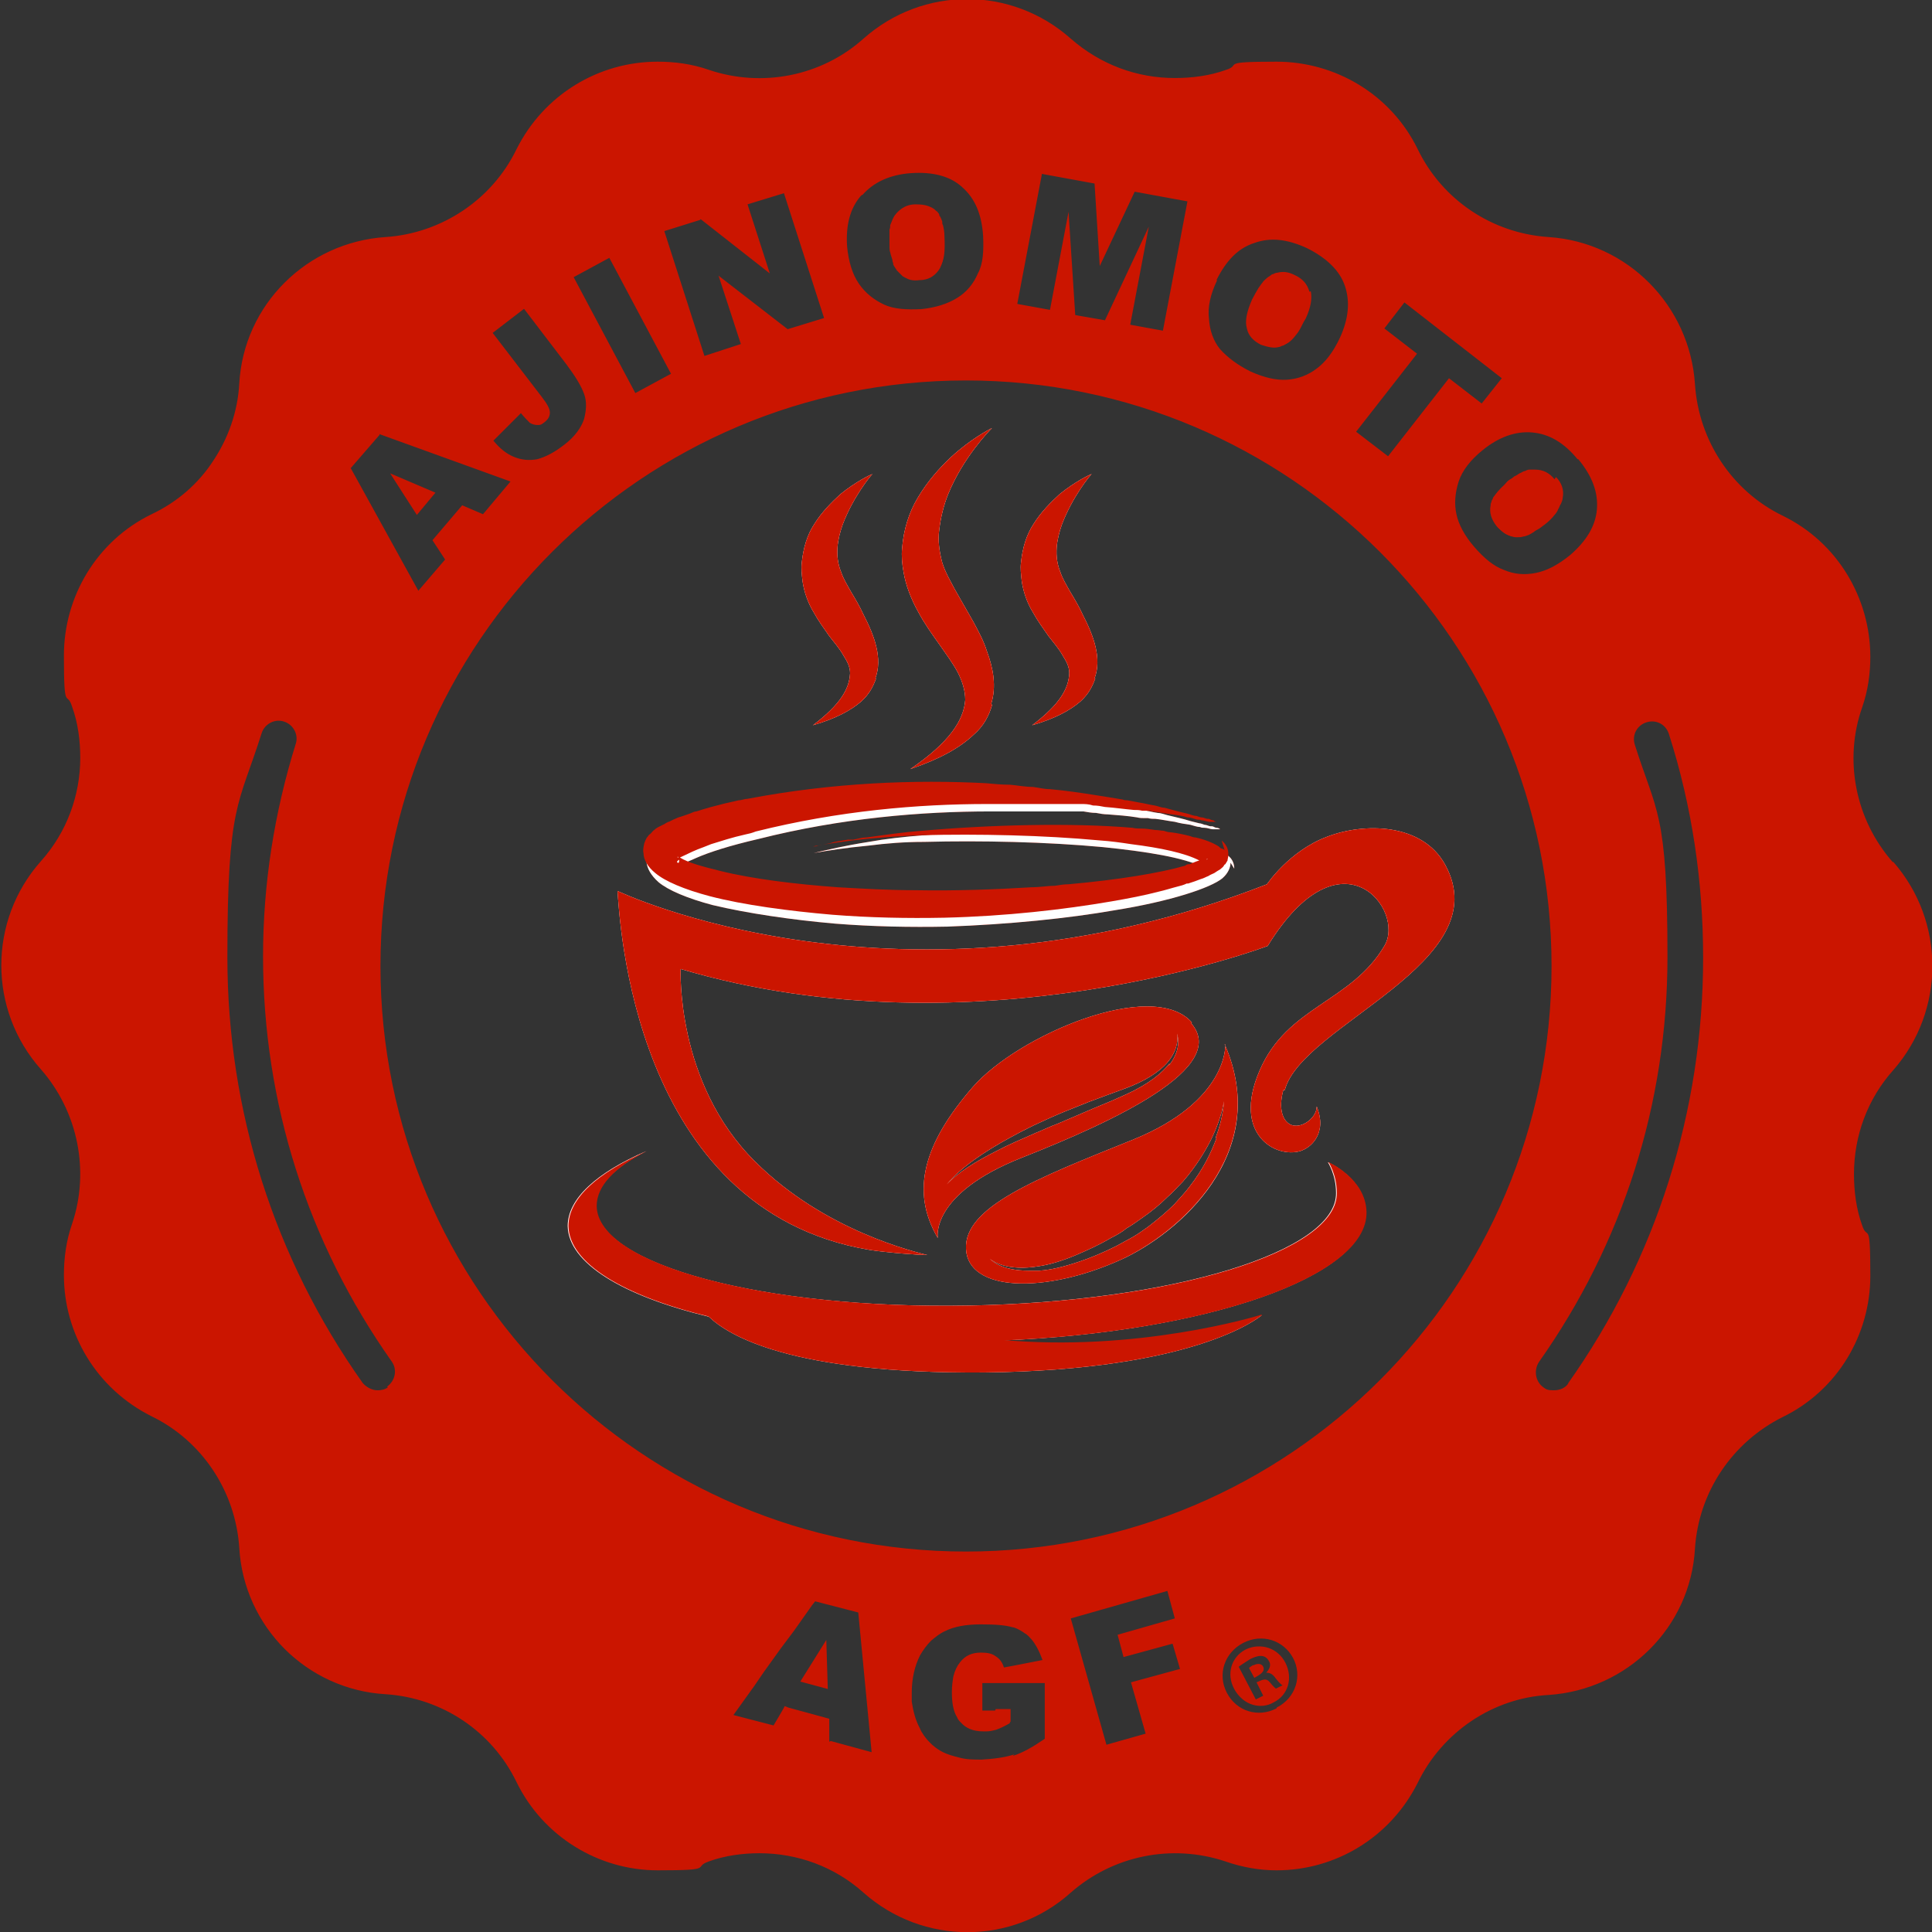 <?xml version="1.0" encoding="UTF-8"?>
<svg xmlns="http://www.w3.org/2000/svg" version="1.1" viewBox="0 0 260 260">
  <rect x="0" y="0" width="260" height="260" fill="#333333" stroke="none"/>
  <defs>
    <style>
      .cls-1 {
        fill: #fff;
      }

      .cls-1, .cls-2 {
        fill-rule: evenodd;
      }

      .cls-3, .cls-2 {
        fill: #cb1500;
      }
    </style>
  </defs>
  <!-- Generator: Adobe Illustrator 28.7.1, SVG Export Plug-In . SVG Version: 1.2.0 Build 142)  -->
  <g>
    <g id="_レイヤー_1" data-name="レイヤー_1">
      <path class="cls-3" d="M117.9,91.3c-.4,1.1-.9,2.1-2,3.1-1.4,1.2-3.4,2.3-6.5,3.2,3.7-2.8,4.9-4.9,5-7,0-.9-.4-1.6-.9-2.4-.5-.9-1.2-1.7-1.9-2.6-.7-1-1.5-2.1-2.1-3.2-.8-1.3-1.3-2.8-1.5-4.2-.1-.9-.2-1.7-.1-2.5.2-1.9.7-3.7,1.7-5.2,1-1.6,2.3-2.9,3.5-4,2.1-1.7,4-2.6,4.3-2.7-.3.3-2.6,3.1-4,6.8-.7,2-1.1,4.2-.2,6.4.3.9.8,1.7,1.3,2.6.6,1,1.2,2,1.7,3.1,1.5,2.9,2.6,5.9,1.6,8.6Z"/>
      <path class="cls-3" d="M133.5,94.9c-.4,1.4-1.1,2.8-2.5,4-1.8,1.7-4.4,3.2-8.5,4.6,5.3-3.6,7.2-6.6,7.4-9.3,0-1.3-.4-2.5-1-3.7-.7-1.3-1.6-2.5-2.5-3.8-1-1.4-2-2.8-2.8-4.3-1-1.8-1.7-3.6-2-5.4-.2-1.1-.3-2.2-.2-3.2.2-2.5.9-4.8,2.1-6.8,1.3-2.2,2.9-4,4.5-5.5,2.6-2.4,5.1-3.7,5.5-3.9-.4.4-3.9,4-5.9,8.9-.6,1.5-1,3.1-1.2,4.8-.2,1.4,0,2.9.4,4.4.4,1.3,1.1,2.5,1.8,3.8.8,1.4,1.6,2.8,2.4,4.2.7,1.3,1.4,2.6,1.8,3.9.9,2.4,1.3,4.8.6,7.1Z"/>
      <path class="cls-3" d="M147.4,91.3c-.4,1.1-.9,2.1-2,3.1-1.4,1.2-3.4,2.3-6.5,3.2,3.7-2.8,4.9-4.9,5-7,0-.9-.4-1.6-.9-2.4-.5-.9-1.2-1.7-1.9-2.6-.7-1-1.5-2.1-2.1-3.2-.8-1.3-1.3-2.8-1.5-4.2-.1-.9-.2-1.7-.1-2.5.2-1.9.7-3.7,1.7-5.2,1-1.6,2.3-2.9,3.5-4,2.1-1.7,4-2.6,4.3-2.7-.3.3-2.6,3.1-4,6.8-.7,2-1.1,4.2-.2,6.4.3.9.8,1.7,1.3,2.6.6,1,1.2,2,1.7,3.1,1.5,2.9,2.6,5.9,1.6,8.6Z"/>
      <path class="cls-3" d="M160.4,137.6c-5.3-6-23.4,1.7-29.5,8.7-6.6,7.6-8.4,14-4.7,20.3,0,0-1.1-5.9,11.3-10.8,12.4-4.9,28-12.1,22.8-18.1ZM157.4,143.1c-1,1.3-2.8,2.8-5.9,4.2-1.3.6-2.7,1.2-4.2,1.8-.9.4-1.9.8-2.8,1.2-.7.3-1.4.6-2.1.9-1.1.4-2.1.9-3.1,1.3-1.8.8-3.5,1.5-5.2,2.4-2.8,1.4-5.2,2.9-6.7,4.5h0c1.8-2.2,5-4.4,8.7-6.4.9-.5,1.9-1,2.9-1.5,1.5-.7,3-1.4,4.5-2,1-.4,2-.8,3-1.2,1.6-.6,3.2-1.2,4.6-1.7,3.1-1.1,4.9-2.4,5.9-3.5,1.6-1.8,1.5-3.4,1.4-4,.2.6.5,2.3-1.1,4.3Z"/>
      <path class="cls-3" d="M164.9,140.6s.4,7.6-12.5,12.8c-12.9,5.2-22.7,9-22.4,14.7.3,5.7,10.5,6.1,20.9,1.4,7.5-3.4,20.4-14.2,13.9-29ZM163.7,153.2c-.7,1.9-1.8,4.2-3.7,6.6-.6.8-1.3,1.5-2,2.3-1,1-2.2,2-3.5,3-.7.5-1.4,1-2.1,1.4-.7.4-1.5.8-2.2,1.2-1.8.9-3.5,1.6-5,2.1-2.1.7-3.8,1.1-5.3,1.2-.5,0-1.1,0-1.5,0-3.3,0-4.7-1.1-5.2-1.6.5.4,2.4,1.7,6.6,1,1.4-.2,3.1-.7,5-1.5,1.4-.6,3-1.3,4.7-2.3.8-.4,1.5-.8,2.1-1.3.7-.4,1.4-.9,2.1-1.4,1.3-.9,2.4-1.8,3.4-2.8.8-.7,1.4-1.4,2.1-2.1,1.9-2.2,3.2-4.4,4-6.1,1.3-2.8,1.5-4.7,1.5-4.7,0,0,0,2-1.1,4.9Z"/>
      <path class="cls-3" d="M165.6,116.1c0,.6-.3,1.4-1.1,2.1-1.6,1.3-7,3.1-14.5,4.3-6.3,1.1-14.2,1.9-22.5,2.2-5,.1-10.1,0-15.1-.4-5.8-.5-11.9-1.4-16.5-2.5-3.4-.9-6-2-7.3-3.1-1-.9-1.5-1.8-1.6-2.7,0-1,.2-2.1,1.3-3.1,1.5-1.4,5.4-3,12.7-4.4,11.5-2.2,22.6-2.6,32.1-2.1,1.1,0,2.1.1,3.1.2h.1c1.1,0,2.1.2,3.1.3.8,0,1.6.2,2.3.3,2.2.2,4.2.5,6.1.8.6,0,1.3.2,1.9.3.6,0,1.2.2,1.8.3.2,0,.4,0,.6.1.5,0,1.1.2,1.6.3.7.1,1.4.3,2.1.4.4,0,.9.2,1.3.3,1.2.3,2.2.5,3.1.8.4.1.8.2,1.2.3.2,0,.4.1.7.2.3,0,.6.2.8.2,0,0,.1,0,.2,0,.2,0,.4.2.6.2.2,0,.4.1.5.2h-.1c0,0-.2,0-.3,0,0,0-.1,0-.2,0-.1,0-.3,0-.4,0-.3,0-.7-.2-1.1-.2-.2,0-.4,0-.6-.1-.4,0-.9-.2-1.3-.3-.7-.1-1.4-.2-2.1-.4-.8-.1-1.7-.3-2.6-.4-.3,0-.7,0-1-.1-.1,0-.3,0-.4,0-.4,0-.7,0-1.1-.1-1.2-.2-2.6-.3-3.9-.4-.5,0-1.1-.1-1.6-.2-.6,0-1.1-.1-1.7-.2-.4,0-.9,0-1.3,0-.4,0-.9,0-1.4,0-.5,0-1.1,0-1.7,0-.8,0-1.5,0-2.4,0-.9,0-1.9,0-2.8,0h-2.9c-9.3,0-20.1.9-31.2,3.7-3.9.9-6.7,1.8-8.5,2.6-.6.3-1.3.5-1.7.8,1.1.7,3.1,1.3,5.4,1.8,4.4,1,10.3,1.8,15.8,2.2,3.5.3,7,.4,10.5.4,5.4,0,10.8,0,15.7-.4,8.8-.6,16.3-1.7,20.6-2.9.8-.2,1.4-.4,2-.7-2.6-1.3-7.6-2.1-13.5-2.7-7.5-.7-16.4-.9-24-.7-2.7,0-5.2.2-7.5.5-3.2.3-5.7.7-7.4,1,1.7-.4,4.2-1,7.4-1.5,2.2-.4,4.8-.7,7.5-.9,9-.8,20-1.1,28.3-.4,5.9.5,10.6,1.6,12.5,3.1.7.5.9,1.2.9,1.8h0Z"/>
      <path class="cls-3" d="M134.7,180.4c18.1,1.7,34.3-3.1,35.1-3.4-.5.4-9.1,7.4-37.4,7.7-26,.2-34.4-5-37-7.5-11.6-2.8-18.9-7.2-19-12.2,0-3.7,3.9-7.2,10.6-10.1-4.4,2.2-6.8,4.7-6.8,7.4.1,7.9,22.6,13.9,50.1,13.4,27.5-.5,49.7-7.3,49.5-15.2,0-2.4-1.1-4.1-1.1-4.1,0,0,5,2.2,5.1,6.7.2,8.7-21.5,16.2-49.1,17.3Z"/>
      <path class="cls-3" d="M172.7,146.7c-.7,2.6,0,3.9.6,4.4,1.4,1.2,3.9-.5,3.9-2.2,0,.1.7,1.5.4,3-.2,1.2-1.1,2.5-2.6,3-3.3,1-9.2-2.2-5.5-10.8,3.7-8.7,12.3-9.2,16.8-16.8,2.9-4.8-5.8-16.1-15.7,0,0,0-39.2,14.9-79,3.1,0,0-.7,15.3,10,25.9,9.4,9.4,21.7,12.2,23.2,12.6-.9,0-5.3-.3-7.8-.7-32-5.4-33.6-44.8-33.9-48.3,0,0,38.2,18.3,87.4-.9,0,0,3-4.5,8.1-6.4,4.9-1.9,12.8-1.9,15.9,3.8,7.2,13.2-19.3,21.5-21.6,30.3Z"/>
      <path class="cls-3" d="M126.3,36.2c-.6.8-1.5,1.2-2.6,1.3-.7,0-1.3,0-1.8-.3-.2,0-.3-.1-.4-.2-.2-.1-.4-.3-.5-.4h0c0-.1-.2-.2-.3-.4,0,0,0,0,0,0-.1-.2-.2-.4-.3-.6,0,0,0,0,0-.1,0-.1,0-.2-.1-.4-.1-.3-.2-.7-.3-1.2,0-.3,0-.7-.1-1.1,0-.3,0-.6,0-.9h0c0-.3,0-.5,0-.7,0-.2,0-.3,0-.4,0-.3,0-.5.1-.7.1-.5.3-.9.6-1.3.6-.8,1.5-1.3,2.6-1.3.9,0,1.6.1,2.3.5,0,0,0,0,0,0,.2.1.3.2.5.4q.1.1,0,0c-.1-.1,0,0,0,0,.1,0,.2.2.3.3,0,0,0,0,0,0,0,0,.1.1.1.2,0,0,0,.2.1.2.1.2.2.4.3.7,0,.2,0,.4.1.5.1.4.2.9.2,1.5.1,2,0,3.4-.7,4.2Z"/>
      <path class="cls-3" d="M210,67.3c0,.2-.1.5-.2.7,0,.1-.1.3-.2.4-.2.2-.3.5-.5.8-.3.4-.7.8-1.2,1.2-.3.2-.6.4-.8.6-.3.2-.5.4-.8.5-.2.1-.5.2-.7.4-.2.1-.4.2-.7.2-.3,0-.6.1-.9.1-.5,0-.9-.1-1.4-.4h0c-.4-.2-.8-.6-1.2-1-.7-.9-1-1.8-.8-2.8,0-.1,0-.3.1-.4,0-.2.1-.3.2-.5,0-.2.2-.3.3-.5l.4-.5.5-.5c.2-.2.5-.4.7-.7,0,0,0,0,0,0,0,0,0,0,0,0,.2-.2.4-.4.7-.5.2-.2.5-.3.7-.4.2-.1.4-.2.7-.3.2-.1.4-.2.6-.2.1,0,.3,0,.4,0,0,0,.2,0,.2,0h.2c1,0,1.9.4,2.6,1.3.7.9,1,1.8.9,2.8Z"/>
      <path class="cls-3" d="M134,230l-1.1,2.8c.4,0,.8-.1,1.2-.2.6-.2,1.2-.5,1.9-.9v-1.7h-2ZM105.6,229.7h0c.2.2.4.2.6.2l-.5-.2ZM52.5,63.7l3.6,5.6,2.5-3-6.1-2.6ZM134,230l-1.1,2.8c.4,0,.8-.1,1.2-.2.6-.2,1.2-.5,1.9-.9v-1.7h-2ZM105.6,229.7h0c.2.2.4.2.6.2l-.5-.2ZM52.5,63.7l3.6,5.6,2.5-3-6.1-2.6ZM52.5,63.7l3.6,5.6,2.5-3-6.1-2.6ZM134,230l-1.1,2.8c.4,0,.8-.1,1.2-.2.6-.2,1.2-.5,1.9-.9v-1.7h-2ZM105.6,229.7h0c.2.2.4.2.6.2l-.5-.2ZM52.5,63.7l3.6,5.6,2.5-3-6.1-2.6ZM52.5,63.7l3.6,5.6,2.5-3-6.1-2.6ZM127,32c0-.5-.1-1-.2-1.5,0-.2,0-.4-.1-.5,0-.2-.2-.4-.3-.7,0,0,0-.2-.1-.2,0,0,0-.1-.1-.2,0,0,0,0,0,0,0-.1-.2-.2-.3-.3,0,0,0,0,0,0h0c0,0,0,0,0,0,0,0,0,0,0,0-.1-.1-.2-.2-.4-.3,0,0,0,0,0,0-.3-.2-.6-.3-.9-.4h0c-.4-.1-.9-.2-1.4-.1-1.1,0-2,.5-2.6,1.3-.2.3-.4.8-.6,1.3,0,.2,0,.4-.1.6,0,0,0,0,0,0h0c0,.2,0,.3,0,.5,0,.2,0,.4,0,.6h0c0,.3,0,.6,0,.9,0,.4,0,.8.1,1.1,0,.4.2.8.3,1.2,0,.1,0,.2.1.4,0,0,0,0,0,.1,0,.2.2.4.3.6,0,0,0,0,0,0,.1.1.2.2.3.3h0c.2.2.3.3.5.5.1,0,.3.2.4.2.5.3,1.1.4,1.8.3,1.2,0,2-.5,2.6-1.3.6-.8.8-2.2.7-4.2h0ZM134,230l-1.1,2.8c.4,0,.8-.1,1.2-.2.6-.2,1.2-.5,1.9-.9v-1.7h-2ZM105.6,229.7h0c.2.2.4.2.6.2l-.5-.2ZM52.5,63.7l3.6,5.6,2.5-3-6.1-2.6ZM127,32c0-.5-.1-1-.2-1.5,0-.2,0-.4-.1-.5,0-.2-.2-.4-.3-.7,0,0,0-.2-.1-.2,0,0,0-.1-.1-.2,0,0,0,0,0,0,0-.1-.2-.2-.3-.3,0,0,0,0,0,0h0c0,0,0,0,0,0,0,0,0,0,0,0-.1-.1-.2-.2-.4-.3,0,0,0,0,0,0-.3-.2-.6-.3-.9-.4h0c-.4-.1-.9-.2-1.4-.1-1.1,0-2,.5-2.6,1.3-.2.3-.4.8-.6,1.3,0,.2,0,.4-.1.6,0,0,0,0,0,0h0c0,.2,0,.3,0,.5,0,.2,0,.4,0,.6h0c0,.3,0,.6,0,.9,0,.4,0,.8.1,1.1,0,.4.2.8.3,1.2,0,.1,0,.2.1.4,0,0,0,0,0,.1,0,.2.2.4.3.6,0,0,0,0,0,0,.1.1.2.2.3.3h0c.2.2.3.3.5.5.1,0,.3.2.4.2.5.3,1.1.4,1.8.3,1.2,0,2-.5,2.6-1.3.6-.8.8-2.2.7-4.2h0ZM52.5,63.7l3.6,5.6,2.5-3-6.1-2.6ZM127,32c0-.5-.1-1-.2-1.5,0-.2,0-.4-.1-.5,0-.2-.2-.4-.3-.7,0,0,0-.2-.1-.2,0,0,0-.1-.1-.2,0,0,0,0,0,0,0-.1-.2-.2-.3-.3,0,0,0,0,0,0h0c0,0,0,0,0,0,0,0,0,0,0,0-.1-.1-.2-.2-.4-.3,0,0,0,0,0,0-.3-.2-.6-.3-.9-.4h0c-.4-.1-.9-.2-1.4-.1-1.1,0-2,.5-2.6,1.3-.2.3-.4.8-.6,1.3,0,.2,0,.4-.1.6,0,0,0,0,0,0h0c0,.2,0,.3,0,.5,0,.2,0,.4,0,.6h0c0,.3,0,.6,0,.9,0,.4,0,.8.1,1.1,0,.4.2.8.3,1.2,0,.1,0,.2.1.4,0,0,0,0,0,.1,0,.2.2.4.3.6,0,0,0,0,0,0,.1.1.2.2.3.3h0c.2.2.3.3.5.5.1,0,.3.2.4.2.5.3,1.1.4,1.8.3,1.2,0,2-.5,2.6-1.3.6-.8.8-2.2.7-4.2h0ZM176.1,39.3c-.3-1-.9-1.7-2-2.2-.8-.4-1.5-.5-2.3-.3-.2,0-.4.1-.6.2,0,0,0,0,0,0-.2,0-.3.2-.5.3-.2.1-.4.3-.5.4-.1.1-.2.2-.3.4,0,0-.1.1-.2.2h0c0,0,0,.1,0,.2,0,0,0,0,0,0-.3.4-.6,1-.9,1.6-.8,1.6-1,2.9-.7,3.9.3,1,.9,1.7,1.9,2.2.8.4,1.6.5,2.4.3.2,0,.4-.1.6-.2,0,0,0,0,0,0,.6-.2,1.1-.8,1.7-1.6.1-.2.2-.3.3-.5.1-.2.2-.4.3-.6.1-.2.2-.4.4-.7.7-1.5.9-2.7.7-3.7h0ZM134,230l-1.1,2.8c.4,0,.8-.1,1.2-.2.6-.2,1.2-.5,1.9-.9v-1.7h-2ZM105.6,229.7h0c.2.2.4.2.6.2l-.5-.2ZM52.5,63.7l3.6,5.6,2.5-3-6.1-2.6ZM127,32c0-.5-.1-1-.2-1.5,0-.2,0-.4-.1-.5,0-.2-.2-.4-.3-.7,0,0,0-.2-.1-.2,0,0,0-.1-.1-.2,0,0,0,0,0,0,0-.1-.2-.2-.3-.3,0,0,0,0,0,0h0c0,0,0,0,0,0,0,0,0,0,0,0-.1-.1-.2-.2-.4-.3,0,0,0,0,0,0-.3-.2-.6-.3-.9-.4h0c-.4-.1-.9-.2-1.4-.1-1.1,0-2,.5-2.6,1.3-.2.3-.4.8-.6,1.3,0,.2,0,.4-.1.6,0,0,0,0,0,0h0c0,.2,0,.3,0,.5,0,.2,0,.4,0,.6h0c0,.3,0,.6,0,.9,0,.4,0,.8.1,1.1,0,.4.2.8.3,1.2,0,.1,0,.2.1.4,0,0,0,0,0,.1,0,.2.2.4.3.6,0,0,0,0,0,0,.1.1.2.2.3.3h0c.2.2.3.3.5.5.1,0,.3.2.4.2.5.3,1.1.4,1.8.3,1.2,0,2-.5,2.6-1.3.6-.8.8-2.2.7-4.2h0ZM176.1,39.3c-.3-1-.9-1.7-2-2.2-.8-.4-1.5-.5-2.3-.3-.2,0-.4.1-.6.2,0,0,0,0,0,0-.2,0-.3.2-.5.3-.2.1-.4.3-.5.4-.1.1-.2.2-.3.4,0,0-.1.1-.2.2h0c0,0,0,.1,0,.2,0,0,0,0,0,0-.3.4-.6,1-.9,1.6-.8,1.6-1,2.9-.7,3.9.3,1,.9,1.7,1.9,2.2.8.4,1.6.5,2.4.3.2,0,.4-.1.6-.2,0,0,0,0,0,0,.6-.2,1.1-.8,1.7-1.6.1-.2.2-.3.3-.5.1-.2.2-.4.3-.6.1-.2.2-.4.4-.7.7-1.5.9-2.7.7-3.7h0ZM52.5,63.7l3.6,5.6,2.5-3-6.1-2.6ZM127,32c0-.5-.1-1-.2-1.5,0-.2,0-.4-.1-.5,0-.2-.2-.4-.3-.7,0,0,0-.2-.1-.2,0,0,0-.1-.1-.2,0,0,0,0,0,0,0-.1-.2-.2-.3-.3,0,0,0,0,0,0h0c0,0,0,0,0,0,0,0,0,0,0,0-.1-.1-.2-.2-.4-.3,0,0,0,0,0,0-.3-.2-.6-.3-.9-.4h0c-.4-.1-.9-.2-1.4-.1-1.1,0-2,.5-2.6,1.3-.2.3-.4.8-.6,1.3,0,.2,0,.4-.1.6,0,0,0,0,0,0h0c0,.2,0,.3,0,.5,0,.2,0,.4,0,.6h0c0,.3,0,.6,0,.9,0,.4,0,.8.1,1.1,0,.4.2.8.3,1.2,0,.1,0,.2.1.4,0,0,0,0,0,.1,0,.2.2.4.3.6,0,0,0,0,0,0,.1.1.2.2.3.3h0c.2.2.3.3.5.5.1,0,.3.2.4.2.5.3,1.1.4,1.8.3,1.2,0,2-.5,2.6-1.3.6-.8.8-2.2.7-4.2h0ZM172.9,223.8c-1-2-3.3-2.8-5.3-1.8-1.9,1-2.6,3.3-1.5,5.3,1.1,2.1,3.5,2.7,5.2,1.7,2-1,2.6-3.3,1.6-5.3ZM171.8,227.3c-.2-.1-.5-.4-.9-.9-.5-.6-.9-.4-1.8,0l.9,1.8-1,.5-2.3-4.4c.4-.3.9-.6,1.5-1,.8-.4,2-.9,2.6.3.3.5,0,1.1-.4,1.5h0c.5,0,.9.2,1.3.8.5.6.7.8.9.9l-1,.5ZM168.6,224.1c-.3.2-.5.3-.5.4l.7,1.3c.7-.4,1.5-.8,1.2-1.5-.2-.4-.7-.5-1.3-.2ZM176.1,39.3c-.3-1-.9-1.7-2-2.2-.8-.4-1.5-.5-2.3-.3-.2,0-.4.1-.6.2,0,0,0,0,0,0-.2,0-.3.2-.5.3-.2.1-.4.3-.5.4-.1.1-.2.2-.3.4,0,0-.1.1-.2.2h0c0,0,0,.1,0,.2,0,0,0,0,0,0-.3.4-.6,1-.9,1.6-.8,1.6-1,2.9-.7,3.9.3,1,.9,1.7,1.9,2.2.8.4,1.6.5,2.4.3.2,0,.4-.1.6-.2,0,0,0,0,0,0,.6-.2,1.1-.8,1.7-1.6.1-.2.2-.3.3-.5.1-.2.2-.4.3-.6.1-.2.2-.4.4-.7.7-1.5.9-2.7.7-3.7h0ZM209.2,64.5c-.7-.9-1.6-1.3-2.6-1.3h-.2s-.2,0-.2,0c-.1,0-.3,0-.4,0-.2,0-.4.1-.6.2-.2,0-.4.2-.7.3-.2.1-.4.3-.7.4-.2.2-.4.3-.7.5,0,0,0,0,0,0,0,0,0,0,0,0-.3.2-.5.5-.7.7l-.5.5c-.1.2-.3.4-.4.5-.1.2-.2.4-.3.5,0,.2-.2.4-.2.5,0,.1,0,.3-.1.4-.2,1,0,2,.8,2.8.4.4.8.8,1.2,1h0c.4.2.9.4,1.4.4s.6,0,.9-.1c.2,0,.4-.1.7-.2.2-.1.4-.2.7-.4.2-.2.5-.3.8-.5.3-.2.5-.4.8-.6.5-.4.9-.8,1.2-1.2.2-.2.4-.5.5-.8,0-.1.2-.3.2-.4.1-.2.2-.5.2-.7.2-1-.1-2-.9-2.8h0ZM172.9,223.8c-1-2-3.3-2.8-5.3-1.8-1.9,1-2.6,3.3-1.5,5.3,1.1,2.1,3.5,2.7,5.2,1.7,2-1,2.6-3.3,1.6-5.3ZM171.8,227.3c-.2-.1-.5-.4-.9-.9-.5-.6-.9-.4-1.8,0l.9,1.8-1,.5-2.3-4.4c.4-.3.9-.6,1.5-1,.8-.4,2-.9,2.6.3.3.5,0,1.1-.4,1.5h0c.5,0,.9.2,1.3.8.5.6.7.8.9.9l-1,.5ZM168.6,224.1c-.3.2-.5.3-.5.4l.7,1.3c.7-.4,1.5-.8,1.2-1.5-.2-.4-.7-.5-1.3-.2ZM52.5,63.7l3.6,5.6,2.5-3-6.1-2.6ZM127,32c0-.5-.1-1-.2-1.5,0-.2,0-.4-.1-.5,0-.2-.2-.4-.3-.7,0,0,0-.2-.1-.2,0,0,0-.1-.1-.2,0,0,0,0,0,0,0-.1-.2-.2-.3-.3,0,0,0,0,0,0h0c0,0,0,0,0,0,0,0,0,0,0,0-.1-.1-.2-.2-.4-.3,0,0,0,0,0,0-.3-.2-.6-.3-.9-.4h0c-.4-.1-.9-.2-1.4-.1-1.1,0-2,.5-2.6,1.3-.2.3-.4.8-.6,1.3,0,.2,0,.4-.1.6,0,0,0,0,0,0h0c0,.2,0,.3,0,.5,0,.2,0,.4,0,.6h0c0,.3,0,.6,0,.9,0,.4,0,.8.1,1.1,0,.4.2.8.3,1.2,0,.1,0,.2.1.4,0,0,0,0,0,.1,0,.2.2.4.3.6,0,0,0,0,0,0,.1.1.2.2.3.3h0c.2.2.3.3.5.5.1,0,.3.2.4.2.5.3,1.1.4,1.8.3,1.2,0,2-.5,2.6-1.3.6-.8.8-2.2.7-4.2h0ZM176.1,39.3c-.3-1-.9-1.7-2-2.2-.8-.4-1.5-.5-2.3-.3-.2,0-.4.1-.6.2,0,0,0,0,0,0-.2,0-.3.2-.5.3-.2.1-.4.3-.5.4-.1.1-.2.2-.3.4,0,0-.1.1-.2.2h0c0,0,0,.1,0,.2,0,0,0,0,0,0-.3.4-.6,1-.9,1.6-.8,1.6-1,2.9-.7,3.9.3,1,.9,1.7,1.9,2.2.8.4,1.6.5,2.4.3.2,0,.4-.1.6-.2,0,0,0,0,0,0,.6-.2,1.1-.8,1.7-1.6.1-.2.2-.3.3-.5.1-.2.2-.4.3-.6.1-.2.2-.4.4-.7.7-1.5.9-2.7.7-3.7h0ZM209.2,64.5c-.7-.9-1.6-1.3-2.6-1.3h-.2s-.2,0-.2,0c-.1,0-.3,0-.4,0-.2,0-.4.1-.6.2-.2,0-.4.2-.7.3-.2.1-.4.3-.7.4-.2.2-.4.3-.7.5,0,0,0,0,0,0,0,0,0,0,0,0-.3.2-.5.5-.7.7l-.5.5c-.1.2-.3.4-.4.5-.1.2-.2.4-.3.5,0,.2-.2.4-.2.5,0,.1,0,.3-.1.4-.2,1,0,2,.8,2.8.4.4.8.8,1.2,1h0c.4.2.9.4,1.4.4s.6,0,.9-.1c.2,0,.4-.1.7-.2.2-.1.4-.2.7-.4.2-.2.5-.3.8-.5.3-.2.5-.4.8-.6.5-.4.9-.8,1.2-1.2.2-.2.4-.5.5-.8,0-.1.2-.3.2-.4.1-.2.2-.5.2-.7.2-1-.1-2-.9-2.8h0ZM254.7,116h0c-5-5.7-6.6-13.7-4.1-20.8.8-2.3,1.1-4.6,1.1-6.8,0-7.9-4.4-15.4-11.8-19-6.8-3.3-11.3-10.1-11.8-17.7h0c-.7-10.6-9.1-19.1-19.7-19.8h0c-7.6-.5-14.3-5-17.6-11.8-3.6-7.4-11.1-11.8-19-11.8s-4.6.4-6.8,1.1c-2.2.8-4.6,1.1-6.9,1.1-5.1,0-10-1.8-14-5.3h0c-8-7.1-19.9-7.1-27.9,0h0c-5.7,5.1-13.7,6.6-20.8,4.2-2.3-.8-4.6-1.1-6.9-1.1-7.9,0-15.3,4.4-19,11.8-3.3,6.8-10.1,11.3-17.6,11.8h0c-10.6.7-19.1,9.1-19.7,19.7-.2,3.8-1.5,7.4-3.5,10.4-2,3.1-4.9,5.6-8.3,7.2-7.4,3.6-11.8,11.1-11.8,19s.4,4.6,1.1,6.9c.8,2.2,1.1,4.6,1.1,6.9,0,5-1.8,10-5.3,13.9h0c-7.1,8-7.1,20,0,28h0c5,5.7,6.6,13.7,4.2,20.8-.8,2.3-1.1,4.6-1.1,6.9,0,7.9,4.4,15.3,11.8,19,6.8,3.3,11.3,10.1,11.8,17.7.3,5.3,2.6,10.1,6.1,13.6,3.5,3.5,8.3,5.8,13.6,6.1h0c7.6.5,14.3,5,17.6,11.8,3.6,7.4,11.1,11.9,19,11.9s4.6-.4,6.9-1.2c2.2-.8,4.6-1.1,6.8-1.1,5.1,0,10.1,1.8,14,5.3h0c8,7.1,20,7.1,27.9,0h0c5.7-5,13.6-6.6,20.8-4.2,2.3.8,4.6,1.2,6.9,1.2,7.9,0,15.3-4.4,19-11.8,3.3-6.8,10.1-11.4,17.6-11.8h0c10.6-.7,19.1-9.1,19.7-19.7h0c.5-7.6,5-14.3,11.8-17.7,7.4-3.6,11.8-11.1,11.8-19s-.4-4.6-1.1-6.8c-.8-2.2-1.1-4.6-1.1-6.9,0-5.1,1.8-10.1,5.3-14h0c7-8,7-20,0-28ZM212.4,61.8c1.9,2.3,2.7,4.5,2.5,6.8-.2,2.2-1.4,4.2-3.6,6.1-1.6,1.3-3.1,2.1-4.6,2.4-1.5.3-2.9.2-4.3-.4-1.4-.5-2.7-1.6-4-3.1-1.3-1.5-2.1-3-2.4-4.4-.3-1.4-.2-2.8.3-4.4.5-1.5,1.6-2.9,3.2-4.2,2.2-1.8,4.5-2.6,6.7-2.4,2.3.2,4.3,1.4,6.1,3.6ZM186.3,44.2l2.7-3.5,13.1,10.2-2.7,3.4-4.4-3.4-8.2,10.5-4.3-3.3,8.2-10.5-4.4-3.4ZM163.7,37.7c1.3-2.6,2.9-4.3,5.1-5,2.2-.8,4.5-.5,7.1.7,2.6,1.3,4.4,3,5.1,5.1s.5,4.4-.7,7c-.9,1.9-1.9,3.2-3.1,4.1-1.2.9-2.5,1.4-4,1.5-1.5.1-3.1-.3-4.9-1.1-1.8-.9-3.1-1.9-4.1-3-.9-1.1-1.4-2.5-1.5-4.1-.2-1.6.2-3.3,1.1-5.2ZM140.2,23.4l7.1,1.3.7,11.1,4.7-10,7.1,1.3-3.3,17.4-4.4-.8,2.5-13.2-5.9,12.6-4-.7-.9-13.9-2.5,13.2-4.4-.8,3.3-17.4ZM116.1,26.2c1.5-1.7,3.7-2.7,6.5-2.9,2.9-.2,5.3.4,6.9,1.9,1.7,1.5,2.6,3.6,2.8,6.5.1,2.1,0,3.8-.7,5.1-.6,1.4-1.5,2.5-2.8,3.3-1.3.8-2.9,1.3-4.8,1.5-2,.1-3.7,0-5-.6-1.3-.6-2.5-1.5-3.4-2.8-.9-1.3-1.4-3-1.6-5-.2-2.9.4-5.2,1.9-6.9ZM94.3,29.5l9.3,7.3-3-9.3,4.9-1.5,5.4,16.8-4.9,1.5-9.3-7.2,3,9.2-4.9,1.6-5.4-16.8,4.8-1.5ZM82,34.7l8.3,15.6-4.8,2.6-8.3-15.6,4.8-2.6ZM70.4,41.4l5.8,7.6c1.2,1.6,2,2.9,2.4,4,.4,1.1.3,2.2,0,3.4-.4,1.2-1.3,2.4-2.6,3.4-1.4,1.1-2.6,1.7-3.7,2-1.1.2-2.1.1-3.1-.3-1-.4-1.9-1.1-2.8-2.2l3.7-3.7c.5.6.9,1,1.2,1.3.3.2.7.3,1.1.3s.5-.1.9-.4c.5-.4.7-.8.7-1.3,0-.5-.4-1.2-1.1-2.1l-6.6-8.6,4.3-3.3ZM51,58.4l17.7,6.4-3.7,4.4-2.8-1.2-4,4.7,1.7,2.6-3.6,4.2-9.1-16.5,3.9-4.5ZM52.2,186.7c-.4.3-.9.4-1.4.4-.7,0-1.5-.4-2-1-11.9-16.8-18.2-36.6-18.2-57.3s1.5-20.3,4.6-30.1c.4-1.3,1.8-2,3-1.6,1.3.4,2,1.8,1.6,3-2.9,9.3-4.4,18.9-4.4,28.6,0,19.7,6,38.5,17.3,54.5.8,1.1.5,2.6-.6,3.4ZM111.6,234.4v-1.8s0-1.3,0-1.3l-5.5-1.5-.5-.2h0c0,.1-1.5,2.6-1.5,2.6l-5.4-1.4,2.8-3.9,1.3-1.9,2.3-3.2,1.8-2.4,2.4-3.4.4-.5,5.8,1.5,1.8,18.8-5.5-1.5ZM136.5,236.1c-1.2.4-2.7.6-4.4.7-1.1,0-2.1,0-3.1-.3-.8-.2-1.5-.4-2.1-.7-1-.5-1.9-1.3-2.6-2.3-.2-.3-.4-.6-.5-.9-.6-1.1-.9-2.3-1.1-3.6,0-.4,0-.8,0-1.2,0-1.9.4-3.6,1.1-5,.4-.7.9-1.4,1.5-2,.6-.5,1.2-1,1.9-1.3,1.2-.6,2.8-.9,4.8-.9,1.9,0,3.3.1,4.3.4h.1c.6.2,1.1.5,1.5.8.4.2.6.5.9.8.6.7,1.1,1.7,1.5,2.8l-4.1.8-1.1.2c-.2-.7-.6-1.2-1.1-1.5-.5-.4-1.2-.5-2-.5-1.2,0-2.1.4-2.8,1.3-.4.5-.7,1.1-.9,1.9-.1.6-.2,1.3-.2,2.1,0,1.5.2,2.6.7,3.4.1.3.3.5.5.7.7.8,1.7,1.2,3,1.2.2,0,.4,0,.5,0,.4,0,.8-.1,1.2-.2.6-.2,1.2-.5,1.9-.9v-1.7h-3.7v-3.7s3.1,0,3.1,0h5.3c0,0,0,7.5,0,7.5-1.6,1.1-3,1.9-4.3,2.3h0ZM154.2,233.3l-5.3,1.5-4.8-17,13-3.7,1,3.7-7.7,2.2.8,3,6.6-1.8,1,3.4-6.6,1.8,2,7ZM171.8,229.9c-2.5,1.3-5.4.4-6.7-2.1-1.3-2.5-.3-5.4,2.2-6.7,2.5-1.3,5.4-.4,6.7,2,1.3,2.4.4,5.4-2.2,6.7ZM130,208.8c-43.5,0-78.8-35.3-78.8-78.8s35.3-78.8,78.8-78.8,78.8,35.3,78.8,78.8-35.3,78.8-78.8,78.8ZM211.1,186.1c-.4.7-1.2,1-2,1s-1-.1-1.4-.4c-1.1-.8-1.3-2.3-.6-3.4,11.3-16,17.3-34.8,17.3-54.5s-1.5-19.4-4.4-28.6c-.4-1.3.3-2.6,1.6-3,1.3-.4,2.6.3,3,1.6,3.1,9.7,4.6,19.8,4.6,30.1,0,20.6-6.3,40.5-18.2,57.3ZM201.5,70.9c.4.4.8.8,1.2,1h0c.4.2.9.4,1.4.4s.6,0,.9-.1c.2,0,.4-.1.7-.2.2-.1.4-.2.7-.4.2-.2.5-.3.8-.5.3-.2.5-.4.8-.6.5-.4.9-.8,1.2-1.2.2-.2.4-.5.5-.8,0-.1.2-.3.2-.4.1-.2.2-.5.2-.7.2-1-.1-2-.9-2.8-.7-.9-1.6-1.3-2.6-1.3h-.2s-.2,0-.2,0c-.1,0-.3,0-.4,0-.2,0-.4.1-.6.2-.2,0-.4.2-.7.3-.2.1-.4.3-.7.4-.2.2-.4.3-.7.5,0,0,0,0,0,0,0,0,0,0,0,0-.3.2-.5.5-.7.7l-.5.5c-.1.2-.3.4-.4.5-.1.2-.2.4-.3.5,0,.2-.2.4-.2.5,0,.1,0,.3-.1.4-.2,1,0,2,.8,2.8h0ZM169.8,46.2c.8.4,1.6.5,2.4.3.2,0,.4-.1.6-.2,0,0,0,0,0,0,.6-.2,1.1-.8,1.7-1.6.1-.2.2-.3.3-.5.1-.2.2-.4.3-.6.1-.2.2-.4.4-.7.7-1.5.9-2.7.7-3.7-.3-1-.9-1.7-2-2.2-.8-.4-1.5-.5-2.3-.3-.2,0-.4.1-.6.2,0,0,0,0,0,0-.2,0-.3.2-.5.3-.2.1-.4.3-.5.4-.1.1-.2.2-.3.4,0,0-.1.1-.2.2h0c0,0,0,.1,0,.2,0,0,0,0,0,0-.3.4-.6,1-.9,1.6-.8,1.6-1,2.9-.7,3.9.3,1,.9,1.7,1.9,2.2h0ZM167.7,222.1c-1.9,1-2.6,3.3-1.5,5.3,1.1,2.1,3.5,2.7,5.2,1.7,2-1,2.6-3.3,1.6-5.3-1-2-3.3-2.8-5.3-1.8ZM171.8,227.3c-.2-.1-.5-.4-.9-.9-.5-.6-.9-.4-1.8,0l.9,1.8-1,.5-2.3-4.4c.4-.3.9-.6,1.5-1,.8-.4,2-.9,2.6.3.3.5,0,1.1-.4,1.5h0c.5,0,.9.2,1.3.8.5.6.7.8.9.9l-1,.5ZM168.6,224.1c-.3.2-.5.3-.5.4l.7,1.3c.7-.4,1.5-.8,1.2-1.5-.2-.4-.7-.5-1.3-.2ZM119.8,33.8c0,.4.2.8.3,1.2,0,.1,0,.2.1.4,0,0,0,0,0,.1,0,.2.2.4.3.6,0,0,0,0,0,0,.1.1.2.2.3.3h0c.2.2.3.3.5.5.1,0,.3.2.4.2.5.3,1.1.4,1.8.3,1.2,0,2-.5,2.6-1.3.6-.8.8-2.2.7-4.2,0-.5-.1-1-.2-1.5,0-.2,0-.4-.1-.5,0-.2-.2-.4-.3-.7,0,0,0-.2-.1-.2,0,0,0-.1-.1-.2,0,0,0,0,0,0,0-.1-.2-.2-.3-.3,0,0,0,0,0,0h0c0,0,0,0,0,0,0,0,0,0,0,0-.1-.1-.2-.2-.4-.3,0,0,0,0,0,0-.3-.2-.6-.3-.9-.4h0c-.4-.1-.9-.2-1.4-.1-1.1,0-2,.5-2.6,1.3-.2.3-.4.8-.6,1.3,0,.2,0,.4-.1.6,0,0,0,0,0,0h0c0,.2,0,.3,0,.5,0,.2,0,.4,0,.6h0c0,.3,0,.6,0,.9,0,.4,0,.8.1,1.1h0ZM52.5,63.7l3.6,5.6,2.5-3-6.1-2.6ZM209.2,64.5c-.7-.9-1.6-1.3-2.6-1.3h-.2s-.2,0-.2,0c-.1,0-.3,0-.4,0-.2,0-.4.1-.6.2-.2,0-.4.2-.7.3-.2.1-.4.3-.7.4-.2.2-.4.3-.7.5,0,0,0,0,0,0,0,0,0,0,0,0-.3.2-.5.5-.7.7l-.5.5c-.1.2-.3.4-.4.5-.1.2-.2.4-.3.5,0,.2-.2.4-.2.5,0,.1,0,.3-.1.4-.2,1,0,2,.8,2.8.4.4.8.8,1.2,1h0c.4.2.9.4,1.4.4s.6,0,.9-.1c.2,0,.4-.1.7-.2.2-.1.4-.2.7-.4.2-.2.5-.3.8-.5.3-.2.5-.4.8-.6.5-.4.9-.8,1.2-1.2.2-.2.4-.5.5-.8,0-.1.2-.3.2-.4.1-.2.2-.5.2-.7.2-1-.1-2-.9-2.8h0ZM176.1,39.3c-.3-1-.9-1.7-2-2.2-.8-.4-1.5-.5-2.3-.3-.2,0-.4.1-.6.2,0,0,0,0,0,0-.2,0-.3.2-.5.3-.2.1-.4.3-.5.4-.1.1-.2.2-.3.4,0,0-.1.1-.2.2h0c0,0,0,.1,0,.2,0,0,0,0,0,0-.3.4-.6,1-.9,1.6-.8,1.6-1,2.9-.7,3.9.3,1,.9,1.7,1.9,2.2.8.4,1.6.5,2.4.3.2,0,.4-.1.6-.2,0,0,0,0,0,0,.6-.2,1.1-.8,1.7-1.6.1-.2.2-.3.3-.5.1-.2.2-.4.3-.6.1-.2.2-.4.4-.7.7-1.5.9-2.7.7-3.7h0ZM127,32c0-.5-.1-1-.2-1.5,0-.2,0-.4-.1-.5,0-.2-.2-.4-.3-.7,0,0,0-.2-.1-.2,0,0,0-.1-.1-.2,0,0,0,0,0,0,0-.1-.2-.2-.3-.3,0,0,0,0,0,0h0c0,0,0,0,0,0,0,0,0,0,0,0-.1-.1-.2-.2-.4-.3,0,0,0,0,0,0-.3-.2-.6-.3-.9-.4h0c-.4-.1-.9-.2-1.4-.1-1.1,0-2,.5-2.6,1.3-.2.3-.4.8-.6,1.3,0,.2,0,.4-.1.6,0,0,0,0,0,0h0c0,.2,0,.3,0,.5,0,.2,0,.4,0,.6h0c0,.3,0,.6,0,.9,0,.4,0,.8.1,1.1,0,.4.2.8.3,1.2,0,.1,0,.2.1.4,0,0,0,0,0,.1,0,.2.2.4.3.6,0,0,0,0,0,0,.1.1.2.2.3.3h0c.2.2.3.3.5.5.1,0,.3.2.4.2.5.3,1.1.4,1.8.3,1.2,0,2-.5,2.6-1.3.6-.8.8-2.2.7-4.2h0ZM52.5,63.7l3.6,5.6,2.5-3-6.1-2.6ZM209.2,64.5c-.7-.9-1.6-1.3-2.6-1.3h-.2s-.2,0-.2,0c-.1,0-.3,0-.4,0-.2,0-.4.1-.6.2-.2,0-.4.2-.7.3-.2.1-.4.3-.7.4-.2.2-.4.3-.7.5,0,0,0,0,0,0,0,0,0,0,0,0-.3.2-.5.5-.7.7l-.5.5c-.1.2-.3.4-.4.5-.1.2-.2.4-.3.5,0,.2-.2.4-.2.5,0,.1,0,.3-.1.4-.2,1,0,2,.8,2.8.4.4.8.8,1.2,1h0c.4.2.9.4,1.4.4s.6,0,.9-.1c.2,0,.4-.1.7-.2.2-.1.4-.2.7-.4.2-.2.5-.3.8-.5.3-.2.5-.4.8-.6.5-.4.9-.8,1.2-1.2.2-.2.4-.5.5-.8,0-.1.2-.3.2-.4.1-.2.2-.5.2-.7.2-1-.1-2-.9-2.8h0ZM176.1,39.3c-.3-1-.9-1.7-2-2.2-.8-.4-1.5-.5-2.3-.3-.2,0-.4.1-.6.2,0,0,0,0,0,0-.2,0-.3.2-.5.3-.2.1-.4.3-.5.4-.1.1-.2.2-.3.4,0,0-.1.1-.2.2h0c0,0,0,.1,0,.2,0,0,0,0,0,0-.3.4-.6,1-.9,1.6-.8,1.6-1,2.9-.7,3.9.3,1,.9,1.7,1.9,2.2.8.4,1.6.5,2.4.3.2,0,.4-.1.6-.2,0,0,0,0,0,0,.6-.2,1.1-.8,1.7-1.6.1-.2.2-.3.3-.5.1-.2.2-.4.3-.6.1-.2.2-.4.4-.7.7-1.5.9-2.7.7-3.7h0ZM127,32c0-.5-.1-1-.2-1.5,0-.2,0-.4-.1-.5,0-.2-.2-.4-.3-.7,0,0,0-.2-.1-.2,0,0,0-.1-.1-.2,0,0,0,0,0,0,0-.1-.2-.2-.3-.3,0,0,0,0,0,0h0c0,0,0,0,0,0,0,0,0,0,0,0-.1-.1-.2-.2-.4-.3,0,0,0,0,0,0-.3-.2-.6-.3-.9-.4h0c-.4-.1-.9-.2-1.4-.1-1.1,0-2,.5-2.6,1.3-.2.3-.4.8-.6,1.3,0,.2,0,.4-.1.6,0,0,0,0,0,0h0c0,.2,0,.3,0,.5,0,.2,0,.4,0,.6h0c0,.3,0,.6,0,.9,0,.4,0,.8.1,1.1,0,.4.2.8.3,1.2,0,.1,0,.2.1.4,0,0,0,0,0,.1,0,.2.2.4.3.6,0,0,0,0,0,0,.1.1.2.2.3.3h0c.2.2.3.3.5.5.1,0,.3.2.4.2.5.3,1.1.4,1.8.3,1.2,0,2-.5,2.6-1.3.6-.8.8-2.2.7-4.2h0ZM52.5,63.7l3.6,5.6,2.5-3-6.1-2.6ZM176.1,39.3c-.3-1-.9-1.7-2-2.2-.8-.4-1.5-.5-2.3-.3-.2,0-.4.1-.6.2,0,0,0,0,0,0-.2,0-.3.2-.5.3-.2.1-.4.3-.5.4-.1.1-.2.2-.3.4,0,0-.1.1-.2.2h0c0,0,0,.1,0,.2,0,0,0,0,0,0-.3.4-.6,1-.9,1.6-.8,1.6-1,2.9-.7,3.9.3,1,.9,1.7,1.9,2.2.8.4,1.6.5,2.4.3.2,0,.4-.1.6-.2,0,0,0,0,0,0,.6-.2,1.1-.8,1.7-1.6.1-.2.2-.3.3-.5.1-.2.2-.4.3-.6.1-.2.2-.4.4-.7.7-1.5.9-2.7.7-3.7h0ZM127,32c0-.5-.1-1-.2-1.5,0-.2,0-.4-.1-.5,0-.2-.2-.4-.3-.7,0,0,0-.2-.1-.2,0,0,0-.1-.1-.2,0,0,0,0,0,0,0-.1-.2-.2-.3-.3,0,0,0,0,0,0h0c0,0,0,0,0,0,0,0,0,0,0,0-.1-.1-.2-.2-.4-.3,0,0,0,0,0,0-.3-.2-.6-.3-.9-.4h0c-.4-.1-.9-.2-1.4-.1-1.1,0-2,.5-2.6,1.3-.2.3-.4.8-.6,1.3,0,.2,0,.4-.1.6,0,0,0,0,0,0h0c0,.2,0,.3,0,.5,0,.2,0,.4,0,.6h0c0,.3,0,.6,0,.9,0,.4,0,.8.1,1.1,0,.4.2.8.3,1.2,0,.1,0,.2.1.4,0,0,0,0,0,.1,0,.2.2.4.3.6,0,0,0,0,0,0,.1.1.2.2.3.3h0c.2.2.3.3.5.5.1,0,.3.2.4.2.5.3,1.1.4,1.8.3,1.2,0,2-.5,2.6-1.3.6-.8.8-2.2.7-4.2h0ZM52.5,63.7l3.6,5.6,2.5-3-6.1-2.6ZM105.6,229.7h0c.2.2.4.2.6.2l-.5-.2ZM134,230l-1.1,2.8c.4,0,.8-.1,1.2-.2.6-.2,1.2-.5,1.9-.9v-1.7h-2ZM176.1,39.3c-.3-1-.9-1.7-2-2.2-.8-.4-1.5-.5-2.3-.3-.2,0-.4.1-.6.2,0,0,0,0,0,0-.2,0-.3.2-.5.3-.2.1-.4.3-.5.4-.1.1-.2.2-.3.4,0,0-.1.1-.2.2h0c0,0,0,.1,0,.2,0,0,0,0,0,0-.3.4-.6,1-.9,1.6-.8,1.6-1,2.9-.7,3.9.3,1,.9,1.7,1.9,2.2.8.4,1.6.5,2.4.3.2,0,.4-.1.6-.2,0,0,0,0,0,0,.6-.2,1.1-.8,1.7-1.6.1-.2.2-.3.3-.5.1-.2.2-.4.3-.6.1-.2.2-.4.4-.7.7-1.5.9-2.7.7-3.7h0ZM127,32c0-.5-.1-1-.2-1.5,0-.2,0-.4-.1-.5,0-.2-.2-.4-.3-.7,0,0,0-.2-.1-.2,0,0,0-.1-.1-.2,0,0,0,0,0,0,0-.1-.2-.2-.3-.3,0,0,0,0,0,0h0c0,0,0,0,0,0,0,0,0,0,0,0-.1-.1-.2-.2-.4-.3,0,0,0,0,0,0-.3-.2-.6-.3-.9-.4h0c-.4-.1-.9-.2-1.4-.1-1.1,0-2,.5-2.6,1.3-.2.3-.4.8-.6,1.3,0,.2,0,.4-.1.6,0,0,0,0,0,0h0c0,.2,0,.3,0,.5,0,.2,0,.4,0,.6h0c0,.3,0,.6,0,.9,0,.4,0,.8.1,1.1,0,.4.2.8.3,1.2,0,.1,0,.2.1.4,0,0,0,0,0,.1,0,.2.2.4.3.6,0,0,0,0,0,0,.1.1.2.2.3.3h0c.2.2.3.3.5.5.1,0,.3.2.4.2.5.3,1.1.4,1.8.3,1.2,0,2-.5,2.6-1.3.6-.8.8-2.2.7-4.2h0ZM52.5,63.7l3.6,5.6,2.5-3-6.1-2.6ZM127,32c0-.5-.1-1-.2-1.5,0-.2,0-.4-.1-.5,0-.2-.2-.4-.3-.7,0,0,0-.2-.1-.2,0,0,0-.1-.1-.2,0,0,0,0,0,0,0-.1-.2-.2-.3-.3,0,0,0,0,0,0h0c0,0,0,0,0,0,0,0,0,0,0,0-.1-.1-.2-.2-.4-.3,0,0,0,0,0,0-.3-.2-.6-.3-.9-.4h0c-.4-.1-.9-.2-1.4-.1-1.1,0-2,.5-2.6,1.3-.2.3-.4.8-.6,1.3,0,.2,0,.4-.1.6,0,0,0,0,0,0h0c0,.2,0,.3,0,.5,0,.2,0,.4,0,.6h0c0,.3,0,.6,0,.9,0,.4,0,.8.1,1.1,0,.4.2.8.3,1.2,0,.1,0,.2.1.4,0,0,0,0,0,.1,0,.2.2.4.3.6,0,0,0,0,0,0,.1.1.2.2.3.3h0c.2.2.3.3.5.5.1,0,.3.2.4.2.5.3,1.1.4,1.8.3,1.2,0,2-.5,2.6-1.3.6-.8.8-2.2.7-4.2h0ZM52.5,63.7l3.6,5.6,2.5-3-6.1-2.6ZM105.6,229.7h0c.2.2.4.2.6.2l-.5-.2ZM134,230l-1.1,2.8c.4,0,.8-.1,1.2-.2.6-.2,1.2-.5,1.9-.9v-1.7h-2ZM127,32c0-.5-.1-1-.2-1.5,0-.2,0-.4-.1-.5,0-.2-.2-.4-.3-.7,0,0,0-.2-.1-.2,0,0,0-.1-.1-.2,0,0,0,0,0,0,0-.1-.2-.2-.3-.3,0,0,0,0,0,0h0c0,0,0,0,0,0,0,0,0,0,0,0-.1-.1-.2-.2-.4-.3,0,0,0,0,0,0-.3-.2-.6-.3-.9-.4h0c-.4-.1-.9-.2-1.4-.1-1.1,0-2,.5-2.6,1.3-.2.3-.4.8-.6,1.3,0,.2,0,.4-.1.6,0,0,0,0,0,0h0c0,.2,0,.3,0,.5,0,.2,0,.4,0,.6h0c0,.3,0,.6,0,.9,0,.4,0,.8.1,1.1,0,.4.2.8.3,1.2,0,.1,0,.2.1.4,0,0,0,0,0,.1,0,.2.2.4.3.6,0,0,0,0,0,0,.1.1.2.2.3.3h0c.2.2.3.3.5.5.1,0,.3.2.4.2.5.3,1.1.4,1.8.3,1.2,0,2-.5,2.6-1.3.6-.8.8-2.2.7-4.2h0ZM52.5,63.7l3.6,5.6,2.5-3-6.1-2.6ZM52.5,63.7l3.6,5.6,2.5-3-6.1-2.6ZM105.6,229.7h0c.2.2.4.2.6.2l-.5-.2ZM134,230l-1.1,2.8c.4,0,.8-.1,1.2-.2.6-.2,1.2-.5,1.9-.9v-1.7h-2ZM52.5,63.7l3.6,5.6,2.5-3-6.1-2.6ZM52.5,63.7l3.6,5.6,2.5-3-6.1-2.6ZM105.6,229.7h0c.2.2.4.2.6.2l-.5-.2ZM134,230l-1.1,2.8c.4,0,.8-.1,1.2-.2.6-.2,1.2-.5,1.9-.9v-1.7h-2ZM52.5,63.7l3.6,5.6,2.5-3-6.1-2.6Z"/>
      <path class="cls-3" d="M175.3,43.1c-.1.2-.2.4-.3.7-.1.2-.2.4-.3.6,0,.2-.2.3-.3.5-.5.8-1.1,1.3-1.7,1.6,0,0,0,0,0,0-.2,0-.4.2-.6.2-.7.2-1.5,0-2.4-.3-1-.5-1.7-1.2-1.9-2.2-.3-1,0-2.3.7-3.9.3-.6.6-1.1.9-1.6.2-.3.2-.3,0,0,.2-.3.4-.5.6-.8.2-.2.3-.3.5-.4.2-.1.3-.2.5-.3,0,0,0,0,0,0,.2,0,.4-.1.6-.2.7-.1,1.5,0,2.2.3,1,.5,1.7,1.2,2,2.2.3,1,0,2.2-.7,3.7Z"/>
      <path class="cls-3" d="M107.7,226.3l3.7,1-.2-6.6-3.5,5.6Z"/>
      <path class="cls-1" d="M117.9,91.3c-.4,1.1-.9,2.1-2,3.1-1.4,1.2-3.4,2.3-6.5,3.2,3.7-2.8,4.9-4.9,5-7,0-.9-.4-1.6-.9-2.4-.5-.9-1.2-1.7-1.9-2.6-.7-1-1.5-2.1-2.1-3.2-.8-1.3-1.3-2.8-1.5-4.2-.1-.9-.2-1.7-.1-2.5.2-1.9.7-3.7,1.7-5.2,1-1.6,2.3-2.9,3.5-4,2.1-1.7,4-2.6,4.3-2.7-.3.3-2.6,3.1-4,6.8-.7,2-1.1,4.2-.2,6.4.3.9.8,1.7,1.3,2.6.6,1,1.2,2,1.7,3.1,1.5,2.9,2.6,5.9,1.6,8.6Z"/>
      <path class="cls-1" d="M133.5,94.9c-.4,1.4-1.1,2.8-2.5,4-1.8,1.7-4.4,3.2-8.5,4.6,5.3-3.6,7.2-6.6,7.4-9.3,0-1.3-.4-2.5-1-3.7-.7-1.3-1.6-2.5-2.5-3.8-1-1.4-2-2.8-2.8-4.3-1-1.8-1.7-3.6-2-5.4-.2-1.1-.3-2.2-.2-3.2.2-2.5.9-4.8,2.1-6.8,1.3-2.2,2.9-4,4.5-5.5,2.6-2.4,5.1-3.7,5.5-3.9-.4.4-3.9,4-5.9,8.9-.6,1.5-1,3.1-1.2,4.8-.2,1.4,0,2.9.4,4.4.4,1.3,1.1,2.5,1.8,3.8.8,1.4,1.6,2.8,2.4,4.2.7,1.3,1.4,2.6,1.8,3.9.9,2.4,1.3,4.8.6,7.1Z"/>
      <path class="cls-1" d="M147.4,91.3c-.4,1.1-.9,2.1-2,3.1-1.4,1.2-3.4,2.3-6.5,3.2,3.7-2.8,4.9-4.9,5-7,0-.9-.4-1.6-.9-2.4-.5-.9-1.2-1.7-1.9-2.6-.7-1-1.5-2.1-2.1-3.2-.8-1.3-1.3-2.8-1.5-4.2-.1-.9-.2-1.7-.1-2.5.2-1.9.7-3.7,1.7-5.2,1-1.6,2.3-2.9,3.5-4,2.1-1.7,4-2.6,4.3-2.7-.3.3-2.6,3.1-4,6.8-.7,2-1.1,4.2-.2,6.4.3.9.8,1.7,1.3,2.6.6,1,1.2,2,1.7,3.1,1.5,2.9,2.6,5.9,1.6,8.6Z"/>
      <path class="cls-1" d="M160.4,137.6c-5.3-6-23.4,1.7-29.5,8.7-6.6,7.6-8.4,14-4.7,20.3,0,0-1.1-5.9,11.3-10.8,12.4-4.9,28-12.1,22.8-18.1ZM157.4,143.1c-1,1.3-2.8,2.8-5.9,4.2-1.3.6-2.7,1.2-4.2,1.8-.9.4-1.9.8-2.8,1.2-.7.3-1.4.6-2.1.9-1.1.4-2.1.9-3.1,1.3-1.8.8-3.5,1.5-5.2,2.4-2.8,1.4-5.2,2.9-6.7,4.5h0c1.8-2.2,5-4.4,8.7-6.4.9-.5,1.9-1,2.9-1.5,1.5-.7,3-1.4,4.5-2,1-.4,2-.8,3-1.2,1.6-.6,3.2-1.2,4.6-1.7,3.1-1.1,4.9-2.4,5.9-3.5,1.6-1.8,1.5-3.4,1.4-4,.2.6.5,2.3-1.1,4.3Z"/>
      <path class="cls-1" d="M164.9,140.6s.4,7.6-12.5,12.8c-12.9,5.2-22.7,9-22.4,14.7.3,5.7,10.5,6.1,20.9,1.4,7.5-3.4,20.4-14.2,13.9-29ZM163.7,153.2c-.7,1.9-1.8,4.2-3.7,6.6-.6.8-1.3,1.5-2,2.3-1,1-2.2,2-3.5,3-.7.5-1.4,1-2.1,1.4-.7.4-1.5.8-2.2,1.2-1.8.9-3.5,1.6-5,2.1-2.1.7-3.8,1.1-5.3,1.2-.5,0-1.1,0-1.5,0-3.3,0-4.7-1.1-5.2-1.6.5.4,2.4,1.7,6.6,1,1.4-.2,3.1-.7,5-1.5,1.4-.6,3-1.3,4.7-2.3.8-.4,1.5-.8,2.1-1.3.7-.4,1.4-.9,2.1-1.4,1.3-.9,2.4-1.8,3.4-2.8.8-.7,1.4-1.4,2.1-2.1,1.9-2.2,3.2-4.4,4-6.1,1.3-2.8,1.5-4.7,1.5-4.7,0,0,0,2-1.1,4.9Z"/>
      <path class="cls-1" d="M165.6,116.1c0,.6-.3,1.4-1.1,2.1-1.6,1.3-7,3.1-14.5,4.3-6.3,1.1-14.2,1.9-22.5,2.2-5,.1-10.1,0-15.1-.4-5.8-.5-11.9-1.4-16.5-2.5-3.4-.9-6-2-7.3-3.1-1-.9-1.5-1.8-1.6-2.7,0-1,.2-2.1,1.3-3.1,1.5-1.4,5.4-3,12.7-4.4,11.5-2.2,22.6-2.6,32.1-2.1,1.1,0,2.1.1,3.1.2h.1c1.1,0,2.1.2,3.1.3.8,0,1.6.2,2.3.3,2.2.2,4.2.5,6.1.8.6,0,1.3.2,1.9.3.6,0,1.2.2,1.8.3.2,0,.4,0,.6.1.5,0,1.1.2,1.6.3.7.1,1.4.3,2.1.4.4,0,.9.2,1.3.3,1.2.3,2.2.5,3.1.8.4.1.8.2,1.2.3.2,0,.4.1.7.2.3,0,.6.2.8.2,0,0,.1,0,.2,0,.2,0,.4.2.6.2.2,0,.4.1.5.2h-.1c0,0-.2,0-.3,0,0,0-.1,0-.2,0-.1,0-.3,0-.4,0-.3,0-.7-.2-1.1-.2-.2,0-.4,0-.6-.1-.4,0-.9-.2-1.3-.3-.7-.1-1.4-.2-2.1-.4-.8-.1-1.7-.3-2.6-.4-.3,0-.7,0-1-.1-.1,0-.3,0-.4,0-.4,0-.7,0-1.1-.1-1.2-.2-2.6-.3-3.9-.4-.5,0-1.1-.1-1.6-.2-.6,0-1.1-.1-1.7-.2-.4,0-.9,0-1.3,0-.4,0-.9,0-1.4,0-.5,0-1.1,0-1.7,0-.8,0-1.5,0-2.4,0-.9,0-1.9,0-2.8,0h-2.9c-9.3,0-20.1.9-31.2,3.7-3.9.9-6.7,1.8-8.5,2.6-.6.3-1.3.5-1.7.8,1.1.7,3.1,1.3,5.4,1.8,4.4,1,10.3,1.8,15.8,2.2,3.5.3,7,.4,10.5.4,5.4,0,10.8,0,15.7-.4,8.8-.6,16.3-1.7,20.6-2.9.8-.2,1.4-.4,2-.7-2.6-1.3-7.6-2.1-13.5-2.7-7.5-.7-16.4-.9-24-.7-2.7,0-5.2.2-7.5.5-3.2.3-5.7.7-7.4,1,1.7-.4,4.2-1,7.4-1.5,2.2-.4,4.8-.7,7.5-.9,9-.8,20-1.1,28.3-.4,5.9.5,10.6,1.6,12.5,3.1.7.5.9,1.2.9,1.8h0Z"/>
      <path class="cls-1" d="M134.7,180.4c18.1,1.7,34.3-3.1,35.1-3.4-.5.4-9.1,7.4-37.4,7.7-26,.2-34.4-5-37-7.5-11.6-2.8-18.9-7.2-19-12.2,0-3.7,3.9-7.2,10.6-10.1-4.4,2.2-6.8,4.7-6.8,7.4.1,7.9,22.6,13.9,50.1,13.4,27.5-.5,49.7-7.3,49.5-15.2,0-2.4-1.1-4.1-1.1-4.1,0,0,5,2.2,5.1,6.7.2,8.7-21.5,16.2-49.1,17.3Z"/>
      <path class="cls-1" d="M172.7,146.7c-.7,2.6,0,3.9.6,4.4,1.4,1.2,3.9-.5,3.9-2.2,0,.1.7,1.5.4,3-.2,1.2-1.1,2.5-2.6,3-3.3,1-9.2-2.2-5.5-10.8,3.7-8.7,12.3-9.2,16.8-16.8,2.9-4.8-5.8-16.1-15.7,0,0,0-39.2,14.9-79,3.1,0,0-.7,15.3,10,25.9,9.4,9.4,21.7,12.2,23.2,12.6-.9,0-5.3-.3-7.8-.7-32-5.4-33.6-44.8-33.9-48.3,0,0,38.2,18.3,87.4-.9,0,0,3-4.5,8.1-6.4,4.9-1.9,12.8-1.9,15.9,3.8,7.2,13.2-19.3,21.5-21.6,30.3Z"/>
      <path class="cls-2" d="M172.7,146.7c-.7,2.6,0,3.9.6,4.4,1.4,1.2,3.9-.5,3.9-2.2,0,.1.7,1.5.4,3-.2,1.2-1.1,2.5-2.6,3-3.3,1-9.2-2.2-5.5-10.8,3.7-8.7,12.3-9.2,16.8-16.8,2.9-4.8-5.8-16.1-15.7,0,0,0-39.2,14.9-79,3.1,0,0-.7,15.3,10,25.9,9.4,9.4,21.7,12.2,23.2,12.6-.9,0-5.3-.3-7.8-.7-32-5.4-33.6-44.8-33.9-48.3,0,0,38.2,18.3,87.4-.9,0,0,3-4.5,8.1-6.4,4.9-1.9,12.8-1.9,15.9,3.8,7.2,13.2-19.3,21.5-21.6,30.3Z"/>
      <path class="cls-2" d="M164.8,114.4h0s-.2-.2-.4-.2c-.1,0-.3-.2-.4-.3-.8-.5-1.8-.9-3.1-1.2-.3,0-.5-.1-.8-.2-.8-.2-1.7-.4-2.6-.5-.3,0-.6-.1-.9-.2h0c-.3,0-.7-.1-1.1-.1-.7-.1-1.3-.2-2-.2-.4,0-.7,0-1.1-.1-8.3-.7-19.3-.4-28.3.4-2.7.2-5.3.6-7.5.9-.6,0-1.2.2-1.8.3-.1,0-.2,0-.3,0-.1,0-.2,0-.4,0-.6.1-1.2.2-1.8.3h0c-.6.2-1.2.3-1.7.4-.3,0-.5.1-.8.2-.1,0-.3,0-.4,0h0c1.7-.3,4.2-.7,7.1-1,2.2-.2,4.8-.4,7.5-.5,7.6-.2,16.5,0,24,.7,1.5.1,2.9.3,4.2.5h0c4,.5,7.3,1.2,9.2,2.2,0,0,0,0,0,0-.4.1-.8.3-1.3.5-.2,0-.4,0-.6.2-3.5,1-9,1.9-15.7,2.5-.6,0-1.2.1-1.8.2-1,0-2,.2-3.1.2-4.9.3-10.3.5-15.7.4-3.5,0-7-.2-10.5-.4-5.5-.4-11.4-1.1-15.8-2.2-2.4-.6-4.3-1.1-5.4-1.8.4-.2,1.1-.5,1.7-.8.2-.1.5-.2.7-.3.5-.2,1.1-.4,1.8-.7,1.3-.4,2.8-.9,4.6-1.3.5-.1.9-.2,1.4-.4,11.2-2.8,21.9-3.7,31.2-3.7h2.9c.9,0,1.9,0,2.8,0,.8,0,1.6,0,2.4,0,.6,0,1.1,0,1.7,0,.5,0,.9,0,1.4,0,.4,0,.9,0,1.3,0,.6,0,1.1,0,1.7.2.6,0,1.1.1,1.6.2,1.4.1,2.7.3,3.9.4.4,0,.7,0,1.1.1.2,0,.3,0,.4,0,.3,0,.7,0,1,.1.9.1,1.8.3,2.6.4.8.1,1.5.2,2.1.4.5,0,.9.2,1.3.3.2,0,.4,0,.6.1.4,0,.8.2,1.1.2.1,0,.3,0,.4,0,0,0,.1,0,.2,0,0,0,0,0,.1,0,0,0,.1,0,.2,0h.1c-.1,0-.3,0-.5-.2-.2,0-.4-.1-.6-.2,0,0-.1,0-.2,0-.2,0-.5-.2-.8-.2-.2,0-.4-.1-.7-.2-.4,0-.8-.2-1.2-.3-.9-.2-2-.5-3.1-.8-.4,0-.8-.2-1.3-.3-.7-.1-1.4-.3-2.1-.4-.5-.1-1.1-.2-1.6-.3-.2,0-.4,0-.6-.1-.6-.1-1.2-.2-1.8-.3-.6-.1-1.2-.2-1.9-.3-1.9-.3-3.9-.6-6.1-.8-.8,0-1.5-.2-2.3-.3-1,0-2-.2-3.1-.3h-.1c-1,0-2-.1-3.1-.2-9.5-.5-20.6-.1-32.1,2.1-.4,0-.8.2-1.2.2-1.4.3-2.6.6-3.7.9-.7.2-1.4.4-2,.6-.3,0-.6.2-.9.3-.6.2-1.1.4-1.5.5h0c-.5.2-.9.4-1.3.6,0,0-.2,0-.2.1-.2,0-.3.2-.4.2-.2.1-.4.2-.6.3-.2.1-.4.2-.5.3-.1,0-.2.2-.4.3,0,0,0,0,0,0h0c-.2.2-.3.4-.5.5-.2.2-.3.4-.4.5-.1.2-.2.4-.3.7-.1.5-.2.9-.1,1.3,0,.9.6,1.9,1.6,2.7,1.3,1.1,3.9,2.2,7.3,3.1,4.6,1.2,10.7,2,16.5,2.5,5,.4,10.1.5,15.1.4,8.3-.2,16.1-1.1,22.5-2.2,2.3-.4,4.4-.8,6.3-1.3,0,0,0,0,0,0,.9-.2,1.8-.5,2.6-.7.4-.1.8-.2,1.2-.4,0,0,.1,0,.2,0,.3-.1.6-.2.9-.3.3-.1.5-.2.8-.3.4-.1.7-.3,1-.4.3-.2.6-.3.8-.4h0c.3-.2.6-.4.8-.5h0c.2-.2.4-.3.5-.5,0,0,.1-.2.2-.2.1-.2.2-.3.3-.5,0-.2.1-.4.1-.7h0c0,0,0-.1,0-.2,0-.6-.2-1.2-.9-1.8ZM91.3,115.4s-.2,0-.1-.1c0,0,.1,0,.1.1ZM91.2,116.1c-.2-.1,0-.3.2-.4,0,.2,0,.5-.2.4ZM162.4,115.7s0-.2.1-.1c0,0,0,0-.1.1Z"/>
      <path class="cls-2" d="M133.5,94.9c-.4,1.4-1.1,2.8-2.5,4-1.8,1.7-4.4,3.2-8.5,4.6,5.3-3.6,7.2-6.6,7.4-9.3,0-1.3-.4-2.5-1-3.7-.7-1.3-1.6-2.5-2.5-3.8-1-1.4-2-2.8-2.8-4.3-1-1.8-1.7-3.6-2-5.4-.2-1.1-.3-2.2-.2-3.2.2-2.5.9-4.8,2.1-6.8,1.3-2.2,2.9-4,4.5-5.5,2.6-2.4,5.1-3.7,5.5-3.9-.4.4-3.9,4-5.9,8.9-.6,1.5-1,3.1-1.2,4.8-.2,1.4,0,2.9.4,4.4.4,1.3,1.1,2.5,1.8,3.8.8,1.4,1.6,2.8,2.4,4.2.7,1.3,1.4,2.6,1.8,3.9.9,2.4,1.3,4.8.6,7.1Z"/>
      <path class="cls-2" d="M147.4,91.3c-.4,1.1-.9,2.1-2,3.1-1.4,1.2-3.4,2.3-6.5,3.2,3.7-2.8,4.9-4.9,5-7,0-.9-.4-1.6-.9-2.4-.5-.9-1.2-1.7-1.9-2.6-.7-1-1.5-2.1-2.1-3.2-.8-1.3-1.3-2.8-1.5-4.2-.1-.9-.2-1.7-.1-2.5.2-1.9.7-3.7,1.7-5.2,1-1.6,2.3-2.9,3.5-4,2.1-1.7,4-2.6,4.3-2.7-.3.3-2.6,3.1-4,6.8-.7,2-1.1,4.2-.2,6.4.3.9.8,1.7,1.3,2.6.6,1,1.2,2,1.7,3.1,1.5,2.9,2.6,5.9,1.6,8.6Z"/>
      <path class="cls-2" d="M117.9,91.3c-.4,1.1-.9,2.1-2,3.1-1.4,1.2-3.4,2.3-6.5,3.2,3.7-2.8,4.9-4.9,5-7,0-.9-.4-1.6-.9-2.4-.5-.9-1.2-1.7-1.9-2.6-.7-1-1.5-2.1-2.1-3.2-.8-1.3-1.3-2.8-1.5-4.2-.1-.9-.2-1.7-.1-2.5.2-1.9.7-3.7,1.7-5.2,1-1.6,2.3-2.9,3.5-4,2.1-1.7,4-2.6,4.3-2.7-.3.3-2.6,3.1-4,6.8-.7,2-1.1,4.2-.2,6.4.3.9.8,1.7,1.3,2.6.6,1,1.2,2,1.7,3.1,1.5,2.9,2.6,5.9,1.6,8.6Z"/>
      <path class="cls-2" d="M164.9,140.6s.4,7.6-12.5,12.8c-12.9,5.2-22.7,9-22.4,14.7.3,5.7,10.5,6.1,20.9,1.4,7.4-3.4,20.4-14.2,13.9-29ZM163.7,153.2c-.7,1.9-1.8,4.2-3.7,6.6-.6.8-1.3,1.5-2,2.3-1,1-2.2,2-3.5,3-.7.5-1.4,1-2.1,1.4-.7.4-1.5.8-2.2,1.2-1.8.9-3.5,1.6-5,2.1-2.1.7-3.8,1.1-5.3,1.2-.5,0-1.1,0-1.5,0-3.3,0-4.7-1.1-5.2-1.6.5.4,2.4,1.7,6.6,1,1.4-.2,3.1-.7,5-1.5,1.4-.6,3-1.3,4.7-2.3.8-.4,1.5-.8,2.1-1.3.7-.4,1.4-.9,2.1-1.4,1.3-.9,2.4-1.8,3.4-2.8.8-.7,1.4-1.4,2.1-2.1,1.9-2.2,3.2-4.4,4-6.1,1.3-2.8,1.5-4.7,1.5-4.7,0,0,0,2-1.1,4.9ZM160.4,137.6c-5.3-6-23.4,1.7-29.5,8.7-6.6,7.6-8.4,14-4.7,20.3,0,0-1.1-5.9,11.3-10.8,12.4-4.9,28-12.1,22.8-18.1ZM157.4,143.1c-1,1.3-2.8,2.8-5.9,4.2-1.3.6-2.7,1.2-4.2,1.8-.9.4-1.9.8-2.8,1.2-.7.3-1.4.6-2.1.9-1.1.4-2.1.9-3.1,1.3-1.8.8-3.5,1.5-5.2,2.4-2.8,1.4-5.2,2.9-6.7,4.5h0c1.8-2.2,5-4.4,8.7-6.4.9-.5,1.9-1,2.9-1.5,1.5-.7,3-1.4,4.5-2,1-.4,2-.8,3-1.2,1.6-.6,3.2-1.2,4.6-1.7,3.1-1.1,4.9-2.4,5.9-3.5,1.6-1.8,1.5-3.4,1.4-4,.2.6.5,2.3-1.1,4.3Z"/>
      <path class="cls-2" d="M183.9,163.1c.2,8.7-21.5,16.2-49.1,17.3-1.4,0-2.8.1-4.3.1-13.3.2-25.6-1-35-3.3-11.6-2.8-18.9-7.2-19-12.2,0-3.7,3.9-7.2,10.6-10.1-4.4,2.2-6.8,4.7-6.8,7.4.1,7.9,22.6,13.9,50.1,13.4,27.5-.5,49.7-7.3,49.5-15.2,0-2.4-1.1-4.1-1.1-4.1,0,0,5,2.2,5.1,6.7Z"/>
      <path class="cls-2" d="M169.8,177c-.5.4-9.1,7.4-37.4,7.7-26,.2-34.4-5-37-7.5-.8-.8-1-1.3-1-1.3,0,0,20.3,2.5,39.3,4.4.3,0,.7,0,1,0,18.1,1.7,34.3-3.1,35.1-3.4Z"/>
    </g>
  </g>
</svg>